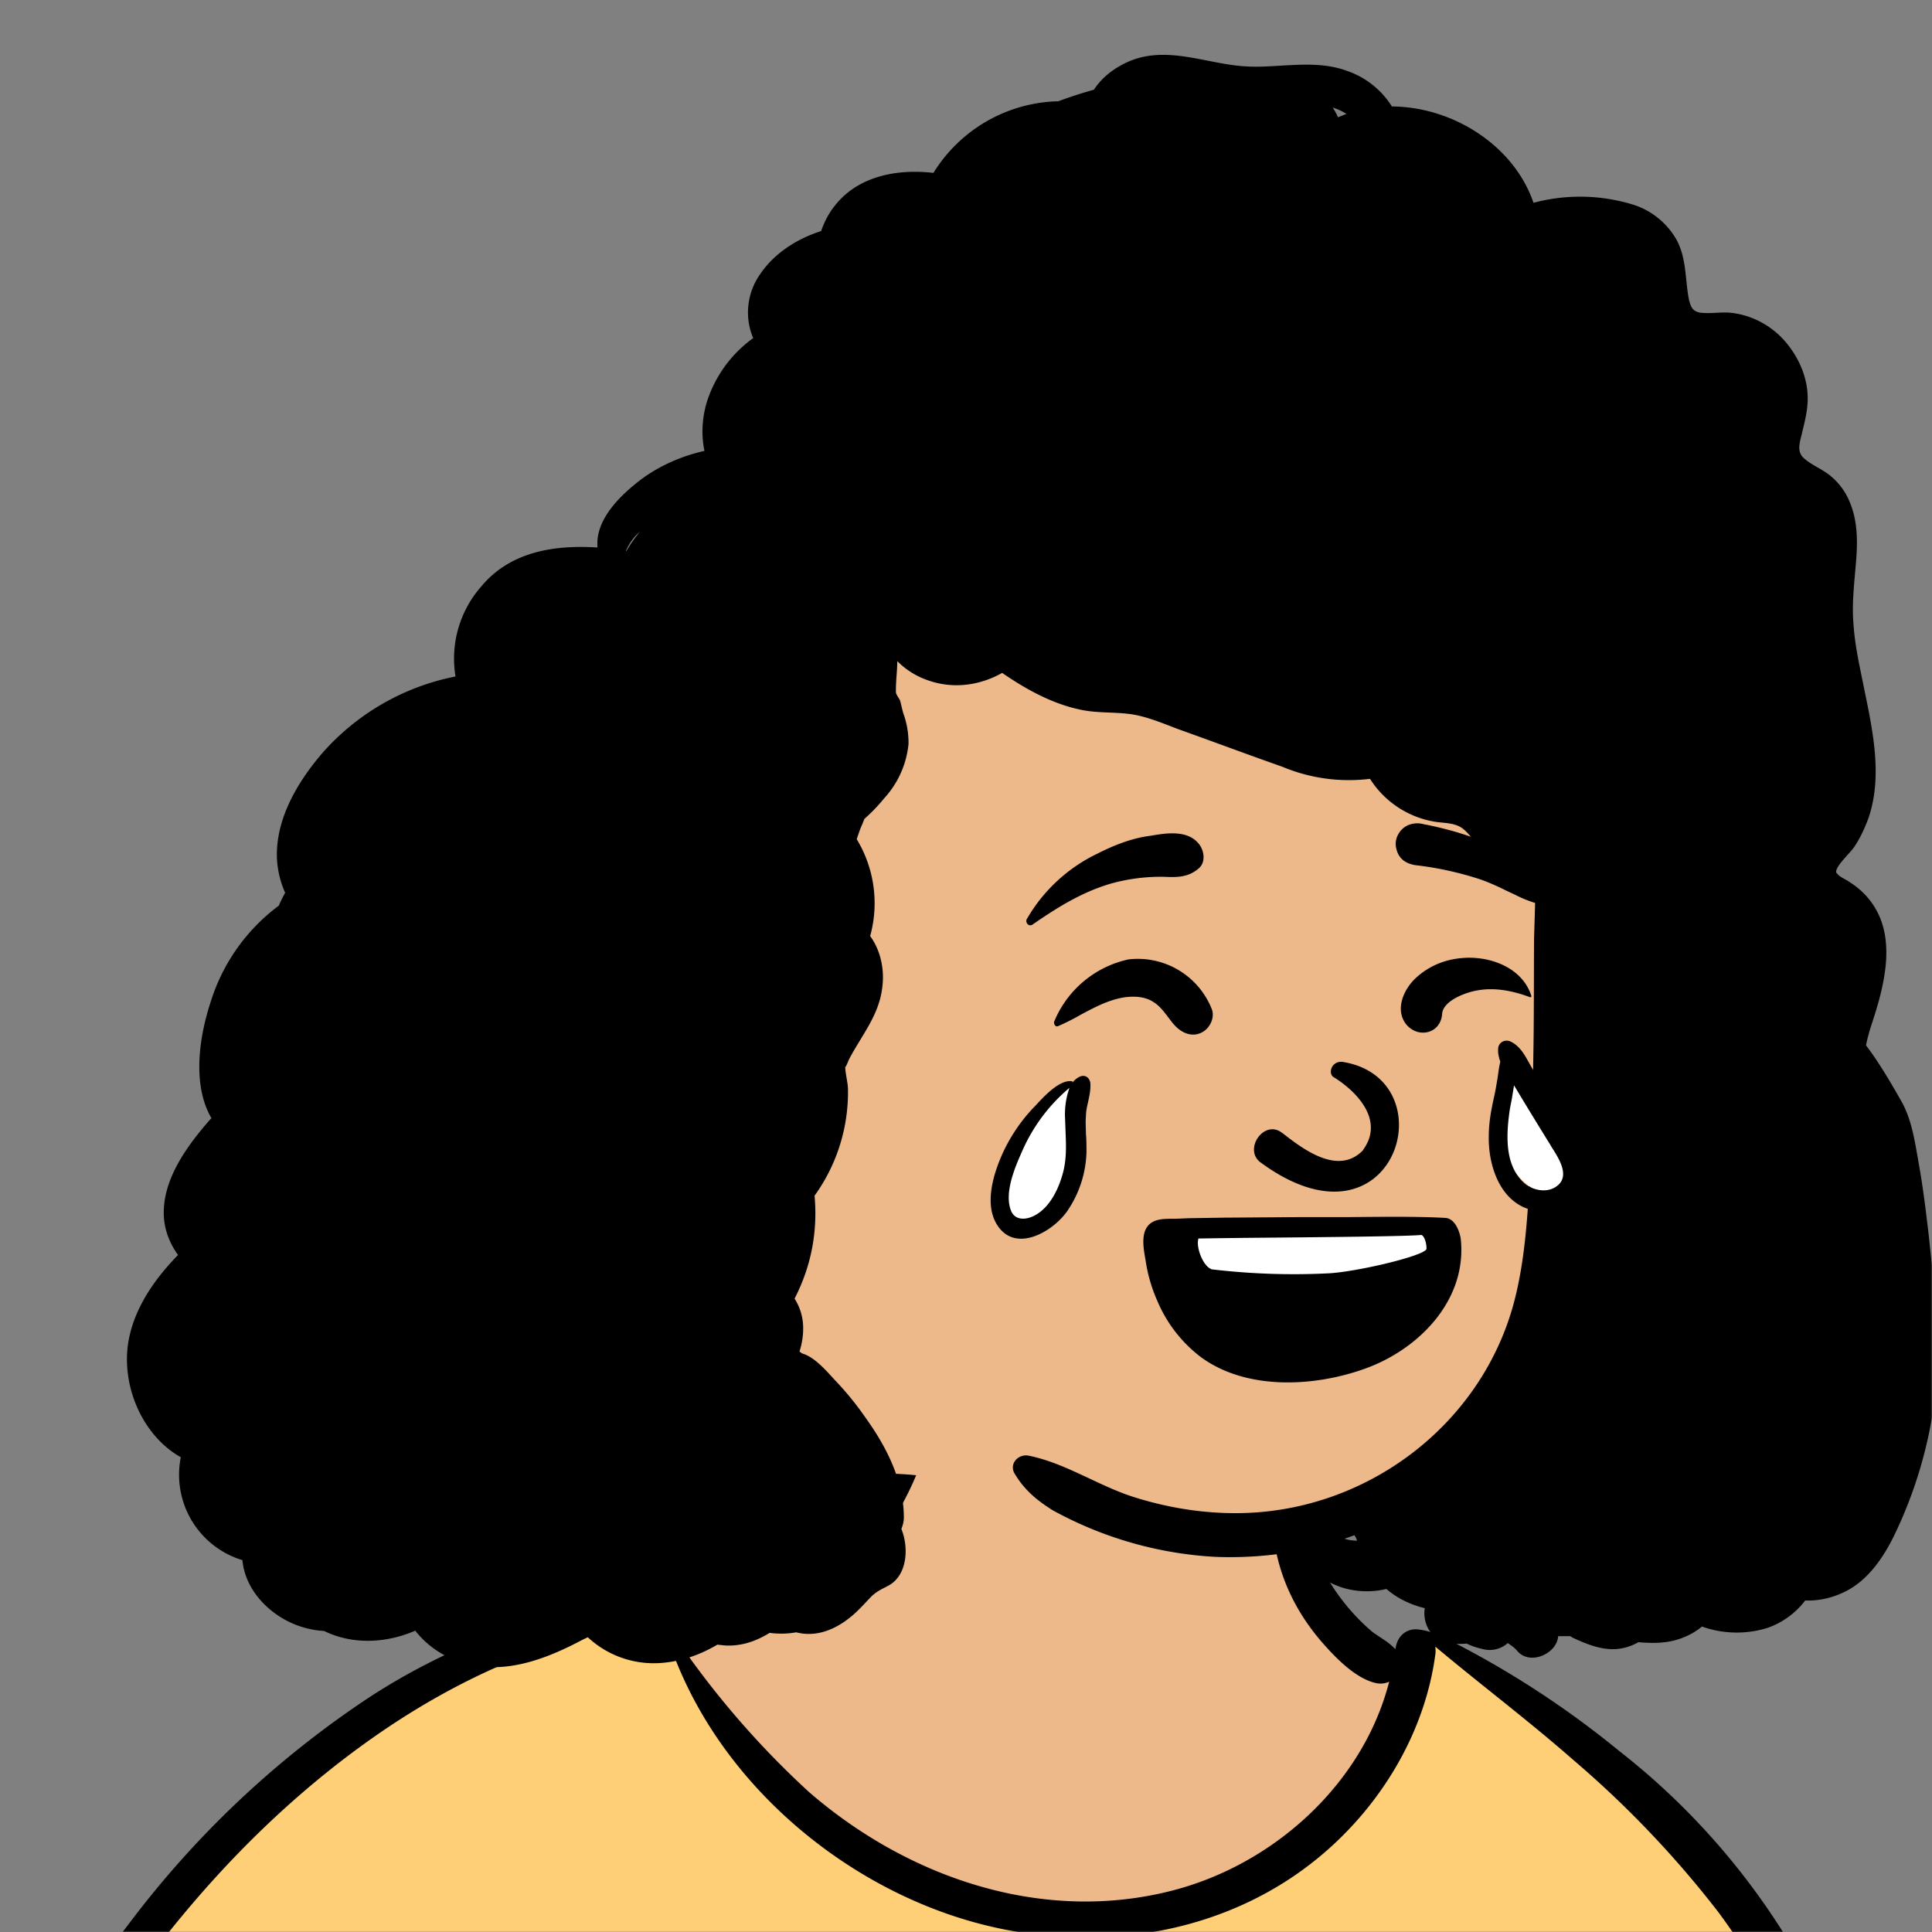 <svg xmlns="http://www.w3.org/2000/svg" viewBox="0 0 704 704" fill="none" shape-rendering="auto"><rect x="0" y="0" width="704" height="704" fill="#808080" stroke="none"/><mask id="viewboxMask"><rect width="704" height="704" rx="0" ry="0" x="0" y="0" fill="#fff" /></mask><g mask="url(#viewboxMask)"><g fill-rule="evenodd" clip-rule="evenodd"><path d="M705.3 1074a2351.1 2351.1 0 0 1-15.6-101c-1-7.7-2.5-16.4 2.7-22 7.3-8 14-14.8 14.8-26.2.8-10.7-2.8-22.4-5-32.8a809.4 809.4 0 0 0-17.3-64.7c-6.6-21.7-13.9-43.2-21.3-64.6-6.9-20-13.5-40.3-22.5-59.5-17-36.5-46-63.5-81.6-81.6-9-4.5-27-20.5-36.3-24-8.5-3.4-8.5 6.3-16.9 2.6-6.7-2.9-13-6.7-16.7-13.2-4-7-14.3-16.9-15.9-25-3.3-17.4.3-32.2-12-45.3a90 90 0 0 0-41.1-23.8c-33.7-9.3-78.5-2.8-98.8 28.5-9.7 14.9-13 33-26.2 45.1-11.4 10.7-8.8 18-23.6 23.4-.9.3-23.6-4.5-24.4-4.2-16.2-3.5-31.7 6.2-46.5 11.8a325.4 325.4 0 0 0-63 32.3 399.2 399.2 0 0 0-102.3 98.5 482.5 482.5 0 0 0-76.4 161c-1.7 6.4-3.5 13-1.5 19.4 1.7 5.3 5.4 9.2 9.8 12.4 6 4.3 18 7 17.7 15.7-.1 6.6-2.4 13.5-3.5 20-1.3 7.7-2.3 15.5-3.4 23.2-4.8 35.4-8.6 71-10.3 106.6a920 920 0 0 0-.5 106c.1 2.3.8 4.5 2 6.2-1 .4-1.2 2.4.1 2.7l2.7.5a12 12 0 0 0 7 2.4l5.5.2c19.3 4 38.6 7.9 58.1 10.8 23.8 3.5 47.6 6.3 71.5 8.7 49.2 4.8 98 3.2 147.1.6a1877 1877 0 0 1 147.4-2c49.2 1.4 98.4 3.5 147.6 4.4 55 1 110-.5 164.8-5 7.5-.5 12.2-6.5 10.7-14-8.9-44.7-19-89.1-27-134Z" fill="#edb98a"/><path d="m201 597.5 1.2-.4c14.5-5.7 29.6-14.8 45.4-11.4.5-.2 10.8 1.9 17.9 3.2l-6.7 7L247 598c40.7 67.1 88.8 100.7 144.3 100.7 55.5 0 97.7-33.6 126.4-100.7l4-1c.4 0 1 .2 1.5.4 9.3 3.6 27.4 19.6 36.3 24.1 35.6 18 64.5 45 81.6 81.6 8.7 18.6 15.2 38 21.8 57.5l.7 2c7.4 21.4 14.7 43 21.3 64.6 6.3 20.4 12 41 16.6 61.8l.7 2.9c2.2 10.4 5.8 22 5 32.8a29 29 0 0 1-3 10.7l-80.4 29 38.4 261.3c-35.1 1.5-70.3 2-105.5 1.3-49.2-.9-98.4-3-147.6-4.3-47.7-1.2-95.3-.7-143 1.7l-12 .6a946.3 946.3 0 0 1-139.5-1l-3.1-.3v-38.3l16.3-212.9-83-15.6-81.3-39.5a21.7 21.7 0 0 1-5.6-8.8c-1.9-6-.5-12 1-18l.5-1.3a492.8 492.8 0 0 1 76.4-161A399.3 399.3 0 0 1 138 629.7c19.8-13 40.9-23.9 63-32.3Z" fill="#ffcf77"/><path d="M232.2 584.6c5.1-.3 10.3.6 15.4 1 .4.1.6.8 0 .9-9 1.9-18 4.5-26.9 7.1l-3.8 1.2c-10 3-19.8 6-29.6 10-19.4 7.9-37.8 18.5-54.8 30.8C67.2 682.8 20 754.3-9.9 828.3a526 526 0 0 0-24.3 77c-.4 1.6-2 5.4-1 7 .7 1.3 3.6 2.1 5 2.9l4.5 2.3 25.2 12.9 2.3 1.1c38 18.6 78.4 34.4 121 35.5l.4-3.7a342 342 0 0 1 9.9-60c.3-1 1.6-.6 1.7.3 3 23.1 2 46.4 1 69.7-1.8 41-4.3 82.2-6.5 123.3-1.2 20.6-2.6 41-3.9 61.7-1.3 20.5-1.7 41.6-4.7 62-.6 4.6-6 7-10 6.6-4.4-.5-7.9-4.5-8-9 0-11.9 1.5-24 2.4-35.8l2.5-33.8c3.1-41.1 6.8-82.2 10.2-123.3a4771 4771 0 0 1 3.8-43.7C76.4 979.8 34.2 963-6.1 943.5c-.6 13.2-2 26.5-3.4 39.6-3.8 36.8-7.1 73.6-9.6 110.5a2254.2 2254.2 0 0 0-4.2 92.7l-.2 7c0 4.4-.5 8.5-4.3 11.7-3.7 3.3-8.9 3.5-12.6 0-5-4.6-4.2-10.9-4-17.1a1675.6 1675.6 0 0 1 1.8-47.2 1321 1321 0 0 1 10.5-109.5l2-14c3.5-26 7.5-52.7 15.5-77.9-3.1-1.5-6.2-3-9.3-4.7-5.5-2.7-11.2-5.4-16.6-8.4-4.2-2.5-7.9-5.8-9-10.8-1.4-5.5.6-11.5 2-16.9v-.4a502 502 0 0 1 26.6-80 523.2 523.2 0 0 1 67.8-117 353.8 353.8 0 0 1 88.7-83.3 239 239 0 0 1 53.8-25.7 142.6 142.6 0 0 1 42.8-7.5Zm90.1-66c6-6.5 18.1.2 15.2 8.8a108.2 108.2 0 0 1-34.7 52A79.4 79.4 0 0 1 247 598l1.7 2.4a321.1 321.1 0 0 0 46.1 52.6c36 31.2 84.8 48 132 36 37.1-9.4 69.8-38.8 79.4-76.2-1.3.6-3 .9-4.8.5-7.7-1.7-15.3-9.8-20.3-15.6-5.3-6.3-9.5-13-12.6-20.7-5.6-14-7.4-32.1.3-45.7 1-1.7 3-.7 3.3 1l.3 2.5c1.5 12.7 3.3 25 9.3 36.6a76 76 0 0 0 18.2 23.1c2.6 2 5.8 3.6 8.1 6l.5.4c.6-5 4.1-7.3 7.6-7.2 3.3.2 7.3 1.6 8.8 2.3l.1.1a341 341 0 0 1 65.1 42 259 259 0 0 1 88.4 129c7.5 25.3 11.8 51.4 16.3 77.4l2.8 16c4.2 23.9 8.9 48.4 18.4 70.7 2.5 5.7.6 11.1-5.5 13.4A1493 1493 0 0 1 688 953c3.7 16 6 32.5 8.7 48.5 6 34.1 13.2 68 19.4 102 3.2 17.5 6.1 35 9.3 52.3l4.7 25.2 2.4 13.6.1.7c.5 2.4 1 4.9.4 7.3-.8 2.7-2.9 4.6-4.8 6.6-1.6 1.6-3.8 1.6-5.7.7l-.7-.3c-3.4-1.6-6-3.2-7.3-7-.7-2.5-1-5.2-1.5-7.7a3535.6 3535.6 0 0 1-7.8-43.6l-1.6-9.1c-5.2-31.4-10.2-62.9-12.8-94.5-1-14-2.3-28.1-3.5-42.2l-.9-10.5c-1.1-13.3-2.5-27-2.7-40.5l-4.5 1.6L657 964c-5.5 2-12.5 6-18.4 5.2-2.9-.3-5-1.2-6.8-2.9 2 28.8 4.8 57.4 8.5 86a1965.7 1965.7 0 0 0 22 135c.6 3.2 1.4 6.4 1.9 9.6.5 3.7-.5 5.9-2.5 9-1.7 2.4-5 3.7-7.8 2-3.6-2.3-5.5-4.3-6.5-8.4-1-3.7-1.6-7.6-2.3-11.4a1654.2 1654.2 0 0 1-11.4-65.2c-7.8-52-12.7-104.4-15.2-156.8a1388 1388 0 0 1-1.4-77.8c0-13.3.5-26.6 1.4-39.9 1-13.4 3-26.5 4.8-39.8 0-.5.7-.5.7 0 .8 14.9 2.1 29.8 2.8 44.7.6 14.3.9 28.5 1.4 42.8.6 18.7 1.5 37.5 2.7 56.2a9.6 9.6 0 0 1 8.5-3.1c4.7-1 9.7-3.4 14.1-5l16.8-5.5 26.4-8.7a679 679 0 0 1-18-80.8l-2-12.3c-4-24.2-8.5-48.5-15.8-72a229.8 229.8 0 0 0-34.8-68.2 370.2 370.2 0 0 0-52.7-55.3C557 627 539.7 614 523 600c.1.9.2 2 0 3-3.5 25.9-17 50-35.8 67.9-37.7 36-93.6 43.4-142 26.5-46.7-16.3-88-55-102.6-102.8-.3-.8.8-1 1.3-.5l2.4 3.3c0-.4.2-.9.7-1a129 129 0 0 0 46.6-29.2 100.2 100.2 0 0 0 21.3-33.3l.4-1c1.7-5 3.2-10.2 7-14.2Z" fill="#000"/></g><g transform="matrix(.998 0 0 1 156 62)"><g fill-rule="evenodd" clip-rule="evenodd"><path d="M343.4 146.7C277.6 93.3 172.2 76 101.8 129.8c-54.7 50.6-77.3 194.5-67.6 266.7 2.7 46.4 38 99 90 84.3 8.9-.9 17.5-4.3 26.4-5 10.6-1.2 21.4-1.2 32 .3 23.2 3.3 43.7 15.6 66.2 21.3A156.8 156.8 0 0 0 373.1 477c118.7-78 65-254.6-29.7-330.2Z" fill="#edb98a"/><path d="m334.6 498.7 3.7-1.3c0 .3.2.5.4.8l.5 1.2c-1.5 0-3-.2-4.6-.7Zm-2.4-518c-.5-1.2-1.2-2.4-1.9-3.5 1.7.5 3.4 1.3 5 2.3l-3 1.2ZM72.4 138.8h-.2c1-2.4 2.5-4.6 4.2-6.2l1-.9a50.2 50.2 0 0 0-5 7.1Zm475.4 248.4c-1-8.4-2-16.7-3.5-25-1.4-7.8-2.5-16.3-6.6-23.3-4-7-8-13.8-12.7-20 .6-3 1.5-6 2.3-8.4 4.5-13.7 9-31.1-.4-43.8-2.2-3-4.8-5.3-7.9-7.3-1.2-.9-3.4-1.7-4.4-2.9-.7-.8-.4-.3-.5-.8-.1-2.2 5.2-7 6.4-8.8 2.3-3.3 4-7 5.4-10.8 5.2-15.1 1.6-31.7-1.5-46.8-1.6-8-3.5-16-4-24.3-.6-7.6.4-15.1 1-22.8.6-7.5.5-15.3-2.8-22.3-1.5-3.4-4-6.4-6.8-8.7-2.9-2.3-6.4-3.6-9.2-6-2.8-2.2-2-5.3-1.2-8.4 1-4.3 2.2-8.5 2.3-12.9.2-7.7-2.9-15.1-7.8-21-5-6-12.2-10-20-10.9-3.6-.4-7 .3-10.6 0-3.5-.2-4.3-2-5-5.1-1.4-7.4-.8-14.6-4.4-21.4a28 28 0 0 0-15.2-12.7 66 66 0 0 0-37.1-.9c-7.2-21-29.6-35-51.7-35.1A31.2 31.2 0 0 0 336-36c-11-4.2-22.6-1.7-34-1.7h-.1a61 61 0 0 1-6.7-.4c-13-1.5-26-6.9-38.9-1.7-5.7 2.4-10.3 6-13.2 10.5-4.4 1.2-8.7 2.6-13 4.2A55.1 55.1 0 0 0 184.5 1c-13-1.5-27.2 1-35.8 11.7-2.3 2.8-4 6-5.2 9.5-8.8 2.8-17 8-22.2 15.6-5 7-5.8 16-2.6 23.4a45.7 45.7 0 0 0-17 23.5c-1.7 5.8-2 11.9-.8 17.6-8 1.8-15.8 5.1-22.6 10-7.1 5.3-16 13.5-16.5 23v2.2C46 136.5 30 139 19.4 151.7a39.8 39.8 0 0 0-9.4 32.8 87.2 87.2 0 0 0-48.7 28c-9 10.5-17 23.9-16.5 38.2.2 4.3 1.2 8.6 3 12.6-.8 1.5-1.6 3-2.3 4.7a69.3 69.3 0 0 0-24.8 34.8c-3.8 11.4-6.2 26.1-2.1 37.7.6 1.7 1.4 3.4 2.3 5-.8.7-1.5 1.6-2.2 2.4C-89 357-97 368.5-96.5 381c.2 5 2.1 10.1 5.2 14.3-10.8 11-19.5 24.8-18.6 40.2.7 13.5 8 27 19.6 33.5a32.5 32.5 0 0 0 22.5 37.5c1.1 12.2 12 22 23.4 24.8 2.2.6 4.3.9 6.4 1 10.4 5.1 22.7 4.5 33.3-.1A34 34 0 0 0 13.2 544c14.9 4.4 30.2-1.6 43.2-8.5l1.9-.9a35.4 35.4 0 0 0 26.3 9.4c7.8-.5 14.7-3 21-6.7l2.9.3c6 .3 11.3-1.6 16.2-4.6 3.1.4 6.4.4 9.7-.2 7.3 1.9 14.3-1 20-5.7 2.6-2.1 4.7-4.5 7-6.9 2.3-2.4 4.1-3 7-4.6 6.5-3.8 7.2-13.5 4.4-20.5.5-1.2.9-2.6.9-4.1 0-13.3-6.2-25.5-13.7-36-3.3-4.8-7-9.4-11-13.6-3.2-3.4-7.7-8.9-12.4-10.2l-1-.7c1-3.2 1.5-6.5 1.3-9.8-.2-3.4-1.3-6.7-3.1-9.5 6-11.6 8.5-24.2 7.3-37.5a64.4 64.4 0 0 0 12.2-38.7c0-2.5-1-5.8-1-8.4.1.8 1.2-2.3 1.6-3 4.8-9 11-16 12-26.5.7-6.2-.8-13-4.5-18a44.9 44.9 0 0 0-4.9-35.3c.6-1.8 1.2-3.7 2-5.4l.8-2c2.7-2.4 5.2-5 7.3-7.6a34.2 34.2 0 0 0 8.8-19.6 31 31 0 0 0-1.8-11c-.5-1.5-.8-3.3-1.3-5-.4-.8-1.1-1.7-1.4-2.5l-.1-.4v-.9c0-3.6.5-7 .5-10.5a29 29 0 0 0 11.8 7.2c9 3 18.5 1.6 26.5-2.9 8.7 6 18.4 11.3 28.6 13.4 6 1.3 12 .8 18.1 1.6 6 .8 12 3.4 17.6 5.5 12.6 4.5 25.2 9.2 38 13.7a63 63 0 0 0 32 4.4 34.8 34.8 0 0 0 23.5 15.6c3.6.6 7.8.3 10.7 2.8 2.9 2.4 4.7 6 7.2 8.7a37.4 37.4 0 0 0 19.1 10.8l-.6 20.5c-.1 14.9 0 29.7-.3 44.6-.2 14.8-.6 29.6-1.4 44.4-.8 13.9-1.8 27.8-5.1 41.3-11 45-52.1 77.1-98.2 78.8-13.6.5-27.2-1.5-40.2-5.5-13.6-4.1-25.7-12.7-39.5-15.4-3.7-.6-7 3-5 6.5 3.6 6 8 9.7 13.9 13.4a139.2 139.2 0 0 0 59.3 17c10.2.4 20.4-.3 30.4-2.2.7 2.2 2 4.3 2.9 6.3.1.2.6 0 .5-.3l-.3-1.3c3.4 4.4 8.6 7.5 14 9a30.8 30.8 0 0 0 15.1.2c4 3.5 9 5.8 14 7-.8 5.2 1.8 11 7.9 12.5 2.5.6 5 .6 7.4.4 2 1 4 1.6 6.3 2.1 3 .7 6.5-.2 8.7-2.3 1.2.9 2.3 1.5 3.4 2.8 4.6 5.6 14.6 1.1 15-5.3h4.4l1 .6c6.5 3 13.2 5.6 20.3 3.2 1.3-.4 2.5-1 3.6-1.6 5 .4 10 .5 15-1.2 3-1 5.8-2.5 8.2-4.5a38 38 0 0 0 23.9.5 29.5 29.5 0 0 0 13.8-10c5.1.2 10.2-1 14.9-3.4 7.9-4 13.4-11.9 17.3-19.7a160.5 160.5 0 0 0 15.6-54.8c2-18.8-.9-37.5-2.8-56.2Z" fill="#000"/></g></g><g transform="translate(315 248)"><path fill-rule="evenodd" clip-rule="evenodd" d="M55.6 167.6c3.5-7.8 19.1-20 19.1-20s4.8 27 1.1 35.3c-3 6.8-14 19.2-22 15.7s-4-18 1.8-31ZM250.2 160.5c-2.8-6.6-15.7-17-15.7-17s-3.9 22.9-.9 30c2.5 5.7 11.5 16.2 18.1 13.2 6.6-3 3.2-15.3-1.5-26.2ZM117 199.2h87.8l5.2 14.5s-65.5 15.3-88.5 5.5l-4.5-20Z" fill="#fff"/><g fill="#000"><path d="M181.7 171c8.2-11.3-3.3-22-10.9-26.6-2-1.5-.4-6.2 3.8-5.4 38.4 6.6 18.5 72.7-30.5 36.4-5.8-4.7 1.2-15 7.5-11l1 .7c7.1 5.5 20 15.5 29.1 6ZM104.5 56.5l-2 .3c-6 1-12 3.4-17.5 6.2a59.3 59.3 0 0 0-25.9 24c-.5 1.2.7 2.7 2 2 9-6.2 17.8-11.8 28.6-15a67.7 67.7 0 0 1 19.5-2.5c4.4.2 8.6.3 12.4-2.9 3-2.3 2.2-7 0-9.4-4.1-4.7-11.3-3.7-17.1-2.7ZM204.6 52.5l-1.4-.3a8.5 8.5 0 0 0-4.9.4 7.4 7.4 0 0 0-3.6 3.1 7 7 0 0 0-.8 5.9 7 7 0 0 0 2.6 4c1.2.9 2.9 1.5 4.6 1.7 7.8.9 15.4 2.6 22.9 5 3.5 1.2 6.8 2.7 10 4.3L237 78a45 45 0 0 0 9.4 3.6c.9-.3 1.1-.6 1.3-.8v-.1l.1-.1c.3-.3.6-.8.3-3-7.4-15.3-27.7-21.9-43.4-25.1ZM123.3 128c-3 1.8-6.3 1-8.9-1.1-1.6-1.3-2.8-3-4-4.6-1.5-1.9-2.9-3.8-5-5.1-3.2-2.2-7.5-2.3-11.2-1.7-5.6 1-10.4 3.6-15.3 6.2a86 86 0 0 1-8.3 4.2c-1.1.5-1.8-1-1.4-1.8a38 38 0 0 1 27-22.5 29 29 0 0 1 30.4 18.2c1.1 3-.7 6.7-3.3 8.2ZM242.6 115.4c.2 0 .5-.2.4-.5-3.2-10.3-15.1-14.7-25.2-13.8-6.2.5-11.9 2.8-16.6 7-4.5 4-8 11.4-4 16.9 4.3 5.6 12.8 3.8 13.3-3.6.4-4.8 8.6-7.8 12.8-8.5 6.5-1.2 13.2.2 19.3 2.5Z"/><path fill-rule="evenodd" clip-rule="evenodd" d="M176.1 195.5c11.6-.1 25.6-.3 35.6.3 3.6.2 5.3 5.3 5.6 7.8 2.3 22.4-15.6 40.4-35.4 47.3-18.4 6.5-42.7 7.7-59.2-4.3a50.2 50.2 0 0 1-16-20.6 56.8 56.8 0 0 1-4.3-15c-.6-3.3-1.3-7.3-.2-10.4 1.7-4.4 6-4.5 10.1-4.5h1l5-.2 12.8-.2 27.7-.2H176Zm-49.8 19a253 253 0 0 0 42.5 1.5c10-.4 36-6.5 36-9 0-2.7-1.1-5-2-5-4 .5-34.7.8-56.4 1a3011.2 3011.2 0 0 0-24.7.3c-1 3.2 1.7 10 4.6 11.1ZM82.3 146.6c-.3-2-2-3.2-4-2.2a7.5 7.5 0 0 0-2.6 2.2l.1-.2c0-.2 0-.4-.2-.4-4.4-.7-10.1 5.4-13.2 8.8l-.7.7a61.8 61.8 0 0 0-11 16c-3.5 7.5-7.2 18.9-2.5 26.6 6.6 10.9 20.5 2.7 25.7-4.8a39.9 39.9 0 0 0 7-21.5c0-2.2 0-4.4-.2-6.7 0-2-.2-4.2 0-6.3 0-1.8.4-3.6.8-5.3.5-2.3 1-4.6.8-6.9Zm-9.9 32.5c-1.5 5.8-4.6 12.5-10 15.6-2.9 1.7-7.1 2.3-8.8-1.1-3-6.5 1.3-16.4 3.9-22.2a63 63 0 0 1 17.2-23 29 29 0 0 0-1.6 11.2l.2 5.4c.2 4.7.3 9.5-.9 14.1ZM253.3 157.5A65.2 65.2 0 0 1 262 175c3 11.9-7.2 20.5-18.5 18-11.9-2.7-16.3-16.4-16-27.2 0-5 1-10 2.1-14.9l.4-2 .7-4.1c.3-2 .5-4 1-5.9-.5-1.5-.9-3-.8-4.6 0-2.5 2.6-3.8 4.7-2.7 3 1.5 4.7 4.3 6.3 7.2l1 1.8 3.6 6 3.5 6 3.2 5Zm-13 25.5c3.1 2.8 8.5 3.9 12 1.2 4.9-3.6.8-10-1.9-14.2l-.7-1.2a1574 1574 0 0 1-13-21.3l-.8 4.9-.7 3.6c-1.3 8.8-2.2 20.3 5.1 27Z"/></g></g><g transform="translate(279 400)"></g><g transform="translate(179 343)"></g><g transform="translate(203 303)"></g></g></svg>